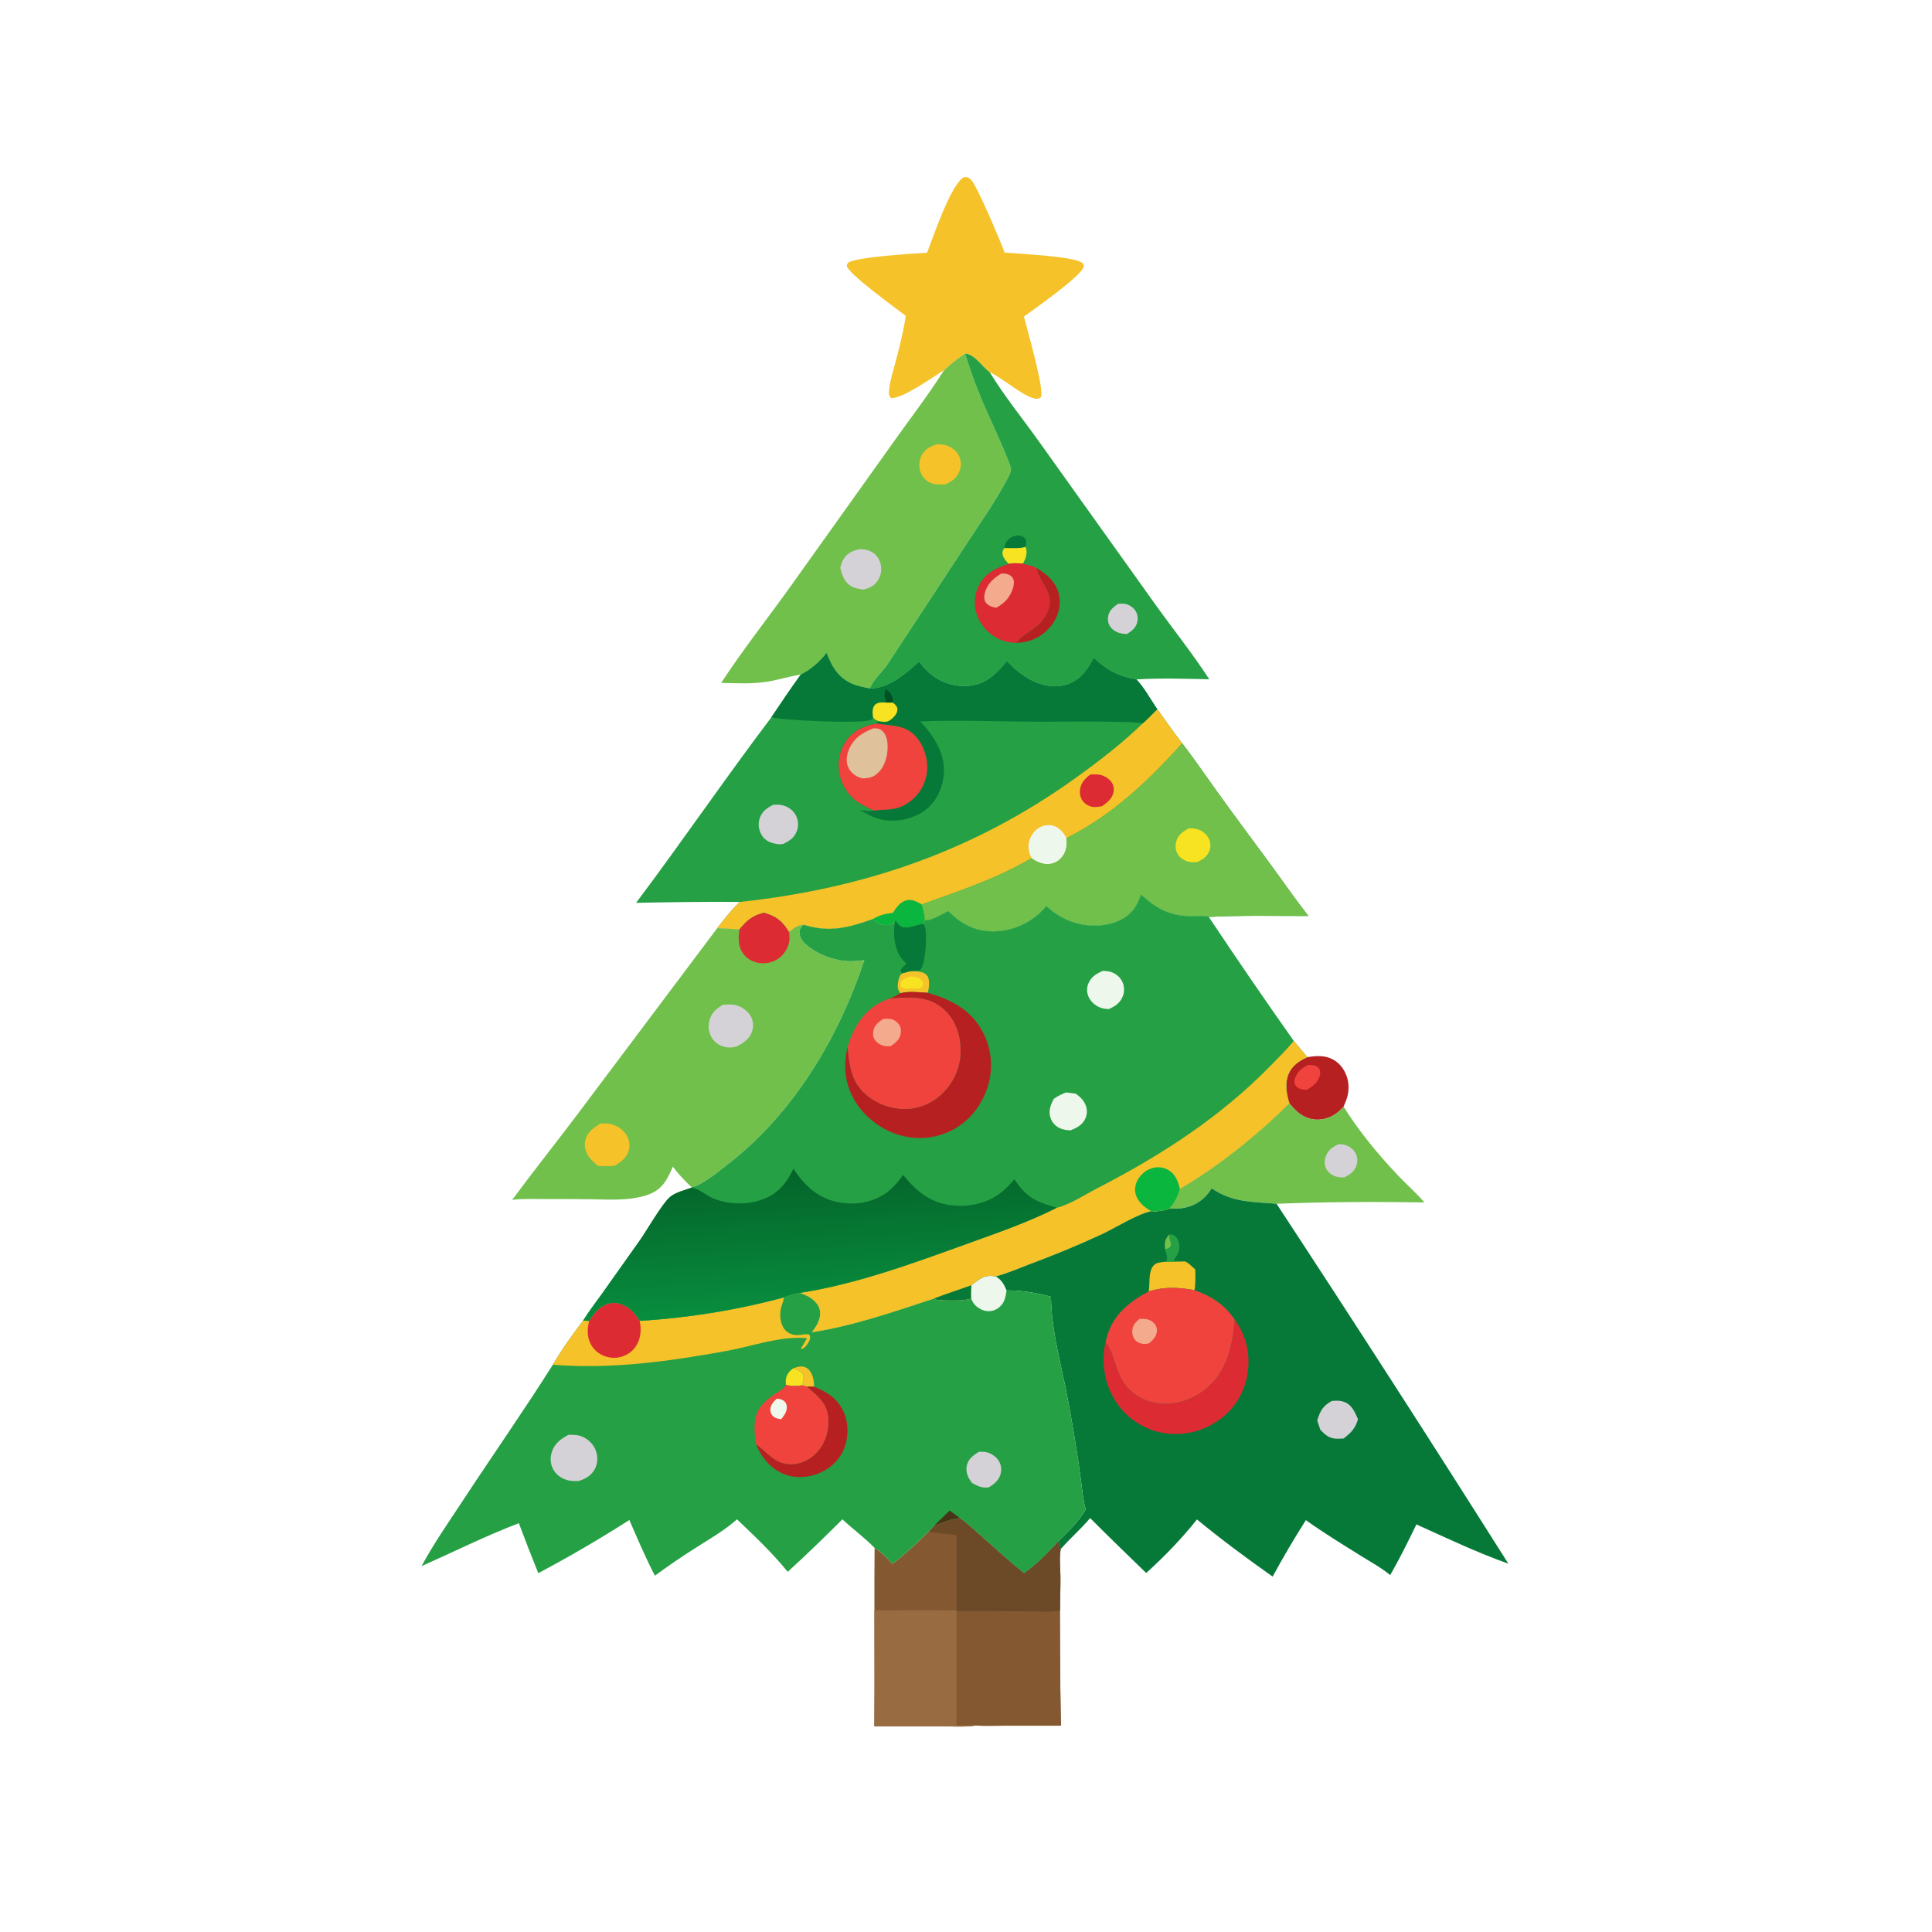 <?xml version="1.0" encoding="UTF-8"?> <svg xmlns="http://www.w3.org/2000/svg" width="1024" height="1024" viewBox="0 0 1024 1024" fill="none"><path d="M692.938 560.31C698.354 559.405 703.58 559.207 708.244 562.658C711.932 565.386 714.185 569.863 714.662 574.381C715.145 578.95 713.952 582.448 712.128 586.546C711.176 587.582 710.215 588.639 709.121 589.528C705.52 592.456 700.735 593.972 696.117 593.303C690.564 592.498 686.722 589.048 683.411 584.787C681.834 579.976 680.927 574.319 682.844 569.49C684.739 564.716 688.491 562.349 692.938 560.31Z" fill="#B72021"></path><path d="M693.3 564.487C694.436 564.472 695.608 564.492 696.724 564.741C697.74 564.968 698.75 565.646 699.235 566.571C699.928 567.892 699.878 569.169 699.389 570.535C698.125 574.065 695.659 576.013 692.416 577.618C691.361 577.544 690.278 577.463 689.268 577.121C688.05 576.708 686.834 575.918 686.333 574.687C685.889 573.595 686.037 572.456 686.421 571.381C687.698 567.813 690.072 566.137 693.3 564.487Z" fill="#F1433E"></path><path d="M683.411 584.787C686.722 589.048 690.564 592.498 696.117 593.303C700.735 593.972 705.52 592.456 709.121 589.528C710.215 588.639 711.176 587.582 712.128 586.546C720.122 599.43 730.545 612.024 740.984 623.016C745.565 627.841 750.643 632.261 754.98 637.306C728.959 636.864 702.609 637.029 676.603 638.018C663.801 636.906 653.322 637.442 642.234 629.84C638.911 635.137 634.398 638.664 628.224 640.058C625.433 640.688 622.582 640.606 619.738 640.588C622.779 637.521 624.073 634.164 625.407 630.152C646.197 617.869 666.287 601.761 683.411 584.787Z" fill="#71C04B"></path><path d="M709.39 606.451C710.412 606.464 711.483 606.475 712.481 606.718C714.933 607.315 717.397 609.05 718.542 611.326C719.569 613.367 719.656 615.686 718.916 617.836C717.821 621.015 715.403 622.615 712.518 624.031C711.186 624.026 709.827 624.08 708.532 623.712C706.308 623.079 704.126 621.711 703.012 619.631C701.947 617.643 701.896 615.267 702.607 613.154C703.823 609.538 706.157 608.092 709.39 606.451Z" fill="#D4D2D7"></path><path d="M491.397 133.936C494.484 125.852 504.15 97.155 511.061 93.829C512.603 93.825 513.465 94.016 514.579 95.149C517.958 98.584 530.154 127.653 532.488 133.897C539.306 134.491 570.274 135.806 573.867 139.548C574.471 140.178 574.331 140.695 574.407 141.512C572.154 147.107 548.624 163.461 542.709 167.79C544.468 174.876 553.702 206.639 551.681 210.46C551.389 211.013 550.526 211.278 549.955 211.345C544.441 211.989 530.664 199.736 524.568 197.281C520.695 194.492 516.633 187.687 511.493 187.395C507.473 190.107 503.89 192.819 500.391 196.183C494.4 199.844 478.889 211.116 472.334 211.001C471.498 210.112 471.109 209.468 471.149 208.189C471.316 202.837 473.403 196.682 474.754 191.479C476.834 183.474 478.9 175.615 480.078 167.415C475.307 163.699 449.498 145.096 448.851 141.014C448.72 140.186 449.184 139.825 449.601 139.157C454.532 136.154 483.644 134.432 491.397 133.936Z" fill="#F5C22A"></path><path d="M508.728 804.569C513.048 807.516 516.916 811.286 520.826 814.749C528.079 821.173 535.198 827.698 542.765 833.761C549.456 828.983 555.434 823.085 560.85 816.905L562.176 821.089C561.367 825.982 562.053 831.305 562.067 836.26C562.084 842.044 561.831 847.825 561.868 853.609L562.009 894.322C562.2 901.097 562.331 907.873 562.404 914.65L532.505 914.674C527.487 914.675 522.203 914.986 517.214 914.579C511.156 915.471 504.486 914.981 498.347 914.98L463.414 914.948L463.516 893.755L463.464 853.508C463.41 842.484 463.439 831.46 463.552 820.437C467.087 822.383 470.15 825.966 472.983 828.793C479.944 823.749 486.021 817.728 492.187 811.769L495.053 808.725C499.599 806.82 503.796 805.129 508.728 804.569Z" fill="#845932"></path><path d="M508.728 804.569C513.048 807.516 516.916 811.286 520.826 814.749C528.079 821.173 535.199 827.698 542.766 833.761C549.457 828.983 555.434 823.085 560.85 816.905L562.177 821.089C561.368 825.982 562.054 831.305 562.068 836.26C562.085 842.044 561.831 847.825 561.868 853.609C556.494 854.756 549.616 854.036 544.104 854.035L507.02 853.931L506.96 813.64C501.987 812.903 497.147 812.879 492.188 811.769L495.053 808.725C499.599 806.82 503.796 805.129 508.728 804.569Z" fill="#6C4A28"></path><path d="M463.464 853.508C477.953 853.509 492.505 853.219 506.986 853.586L506.982 914.497C510.353 914.445 513.866 914.203 517.214 914.579C511.156 915.471 504.486 914.981 498.347 914.98L463.414 914.948L463.516 893.755L463.464 853.508Z" fill="#986B40"></path><path d="M500.392 196.183C503.891 192.819 507.474 190.107 511.494 187.395C513.995 195.537 516.876 203.542 520.138 211.411C522.246 216.643 535.834 245.666 535.841 248.66C535.846 250.563 534.075 253.495 533.162 255.198C527.147 266.422 519.655 276.929 512.738 287.606L470.442 352.007C468.003 355.729 462.235 361.018 461.03 364.907C457.645 364.301 454.079 363.588 450.951 362.122C444.03 358.878 440.651 352.88 438.106 346.06C434.652 350.607 429.615 355.058 424.445 357.534C418.419 358.464 412.569 360.371 406.546 361.334C398.572 362.61 390.254 362.094 382.211 361.972C393.206 345.164 405.566 329.418 417.322 313.154L473.708 234.105C482.636 221.549 492.158 209.2 500.392 196.183Z" fill="#71C04B"></path><path d="M455.472 291.08C457.829 290.989 460.412 291.509 462.422 292.773C464.719 294.218 466.223 296.522 466.794 299.163C466.874 299.526 466.936 299.893 466.98 300.263C467.024 300.632 467.049 301.003 467.056 301.375C467.062 301.748 467.05 302.119 467.02 302.49C466.989 302.861 466.94 303.23 466.873 303.596C466.805 303.962 466.719 304.324 466.616 304.681C466.512 305.038 466.39 305.39 466.252 305.735C466.112 306.08 465.956 306.418 465.784 306.748C465.611 307.078 465.422 307.398 465.218 307.709C463.366 310.545 460.83 311.71 457.64 312.478C455.386 312.149 453.101 311.859 451.105 310.681C447.408 308.499 446.323 304.818 445.35 300.92C445.804 299.343 446.248 297.766 447.098 296.348C449.084 293.033 451.859 291.943 455.472 291.08Z" fill="#D4D2D7"></path><path d="M496.417 235.504C498.089 235.434 499.884 235.514 501.487 236.03C504.359 236.955 506.948 238.852 508.284 241.606C508.427 241.903 508.554 242.207 508.667 242.517C508.78 242.827 508.877 243.142 508.958 243.461C509.04 243.78 509.106 244.103 509.156 244.428C509.207 244.754 509.241 245.082 509.259 245.411C509.277 245.74 509.279 246.07 509.265 246.399C509.25 246.728 509.22 247.056 509.174 247.383C509.127 247.709 509.065 248.032 508.987 248.353C508.909 248.673 508.816 248.989 508.707 249.3C507.302 253.354 504.737 254.977 501.094 256.715C498.499 256.855 495.659 257.04 493.229 255.95C492.928 255.816 492.634 255.668 492.348 255.505C492.061 255.342 491.784 255.165 491.515 254.975C491.246 254.785 490.986 254.582 490.737 254.366C490.488 254.15 490.251 253.923 490.024 253.684C489.797 253.445 489.583 253.195 489.381 252.935C489.179 252.674 488.99 252.405 488.814 252.126C488.639 251.847 488.477 251.561 488.33 251.266C488.183 250.971 488.05 250.67 487.932 250.362C487.801 250.015 487.688 249.662 487.593 249.303C487.498 248.944 487.422 248.582 487.363 248.215C487.304 247.849 487.264 247.481 487.243 247.11C487.222 246.739 487.219 246.369 487.235 245.998C487.252 245.627 487.287 245.258 487.34 244.891C487.393 244.524 487.465 244.16 487.555 243.8C487.645 243.44 487.753 243.086 487.879 242.737C488.005 242.388 488.148 242.046 488.309 241.711C490.081 238.078 492.774 236.751 496.417 235.504Z" fill="#F5C22A"></path><path d="M511.493 187.395C516.633 187.687 520.695 194.492 524.568 197.281C532.511 210.214 542.157 222.042 550.954 234.402L612.133 320.061C621.629 333.32 632.082 346.384 640.945 360.037C628.067 359.714 615.169 359.361 602.299 360.084C592.691 358.457 586.786 355.238 579.679 348.591C576.43 354.967 572.787 360.31 565.65 362.75C559.211 364.952 552.403 363.525 546.515 360.479C541.672 357.972 537.421 354.373 533.681 350.435C528.049 357.184 522.85 362.67 513.526 363.568C513.056 363.61 512.584 363.64 512.111 363.658C511.639 363.676 511.167 363.682 510.694 363.676C510.222 363.67 509.749 363.652 509.277 363.622C508.806 363.592 508.335 363.55 507.865 363.497C507.396 363.443 506.928 363.377 506.462 363.3C505.996 363.223 505.532 363.134 505.07 363.033C504.608 362.932 504.149 362.82 503.693 362.695C503.237 362.571 502.785 362.436 502.335 362.289C501.886 362.142 501.441 361.983 500.999 361.814C500.559 361.644 500.122 361.463 499.69 361.272C499.258 361.08 498.831 360.877 498.409 360.664C497.987 360.451 497.571 360.227 497.161 359.992C496.751 359.758 496.346 359.513 495.948 359.258C495.55 359.003 495.159 358.739 494.774 358.464C494.39 358.189 494.012 357.905 493.642 357.611C493.272 357.317 492.909 357.014 492.554 356.702C490.458 354.894 488.787 352.895 487.163 350.663C480.365 356.88 471.232 364.812 461.44 364.974C461.302 364.977 461.166 364.93 461.029 364.907C462.234 361.018 468.002 355.729 470.441 352.007L512.737 287.606C519.654 276.929 527.146 266.422 533.161 255.198C534.074 253.495 535.845 250.563 535.84 248.66C535.833 245.666 522.245 216.643 520.137 211.411C516.875 203.542 513.994 195.537 511.493 187.395Z" fill="#25A044"></path><path d="M532.387 290.46C532.556 288.995 532.86 287.815 533.793 286.629C535.096 284.974 537.469 283.895 539.557 283.84C541.266 283.795 542.342 284.445 543.552 285.564C544.17 287.268 543.855 288.117 543.572 289.883C540.045 290.875 536.038 290.5 532.387 290.46Z" fill="#067939"></path><path d="M543.572 289.883C544.527 292.037 544.081 294.551 543.205 296.66C542.908 297.376 542.547 298.051 542.186 298.736C539.814 298.607 536.948 298.255 534.644 298.871C533.264 297.465 531.566 295.563 531.346 293.519C531.205 292.209 531.621 291.454 532.387 290.46C536.038 290.5 540.045 290.875 543.572 289.883Z" fill="#F7E321"></path><path d="M592.51 320.042C593.527 319.978 594.565 319.907 595.583 319.981C597.799 320.143 600.034 321.43 601.411 323.161C602.848 324.968 603.269 327.147 602.837 329.39C602.2 332.692 600.01 334.353 597.313 336.051C597.063 336.041 596.812 336.037 596.562 336.022C593.631 335.839 590.817 334.999 588.861 332.678C587.534 331.105 587.015 329.142 587.27 327.111C587.694 323.717 589.897 321.934 592.51 320.042Z" fill="#D4D2D7"></path><path d="M549.268 301.023C554.691 304.117 559.399 308.164 561.094 314.433C562.482 319.566 561.412 324.923 558.676 329.422C558.47 329.759 558.256 330.09 558.034 330.416C557.812 330.742 557.582 331.062 557.344 331.376C557.105 331.691 556.859 331.999 556.606 332.301C556.352 332.603 556.091 332.899 555.823 333.188C555.555 333.477 555.279 333.76 554.997 334.035C554.715 334.31 554.426 334.578 554.13 334.839C553.834 335.1 553.532 335.354 553.224 335.6C552.915 335.846 552.6 336.084 552.28 336.314C551.96 336.544 551.634 336.766 551.303 336.98C550.971 337.194 550.635 337.4 550.293 337.597C549.951 337.794 549.605 337.982 549.254 338.162C548.903 338.342 548.548 338.513 548.188 338.675C547.828 338.837 547.465 338.99 547.098 339.134C546.73 339.278 546.36 339.413 545.986 339.538C545.612 339.664 545.235 339.78 544.855 339.887C544.475 339.994 544.093 340.091 543.709 340.178C541.968 340.58 540.211 340.667 538.432 340.734C543.227 334.798 549.882 333.933 554.274 326.113C560.301 315.381 551.91 310.722 549.387 301.506C549.343 301.346 549.307 301.184 549.268 301.023Z" fill="#B72021"></path><path d="M542.184 298.736C544.506 299.497 547.186 299.757 549.267 301.023C549.306 301.184 549.342 301.346 549.386 301.506C551.909 310.722 560.3 315.381 554.273 326.113C549.881 333.933 543.226 334.798 538.431 340.734C535.511 340.608 532.894 340.204 530.194 339.025C524.48 336.529 519.952 331.926 517.856 326.019C516.044 320.917 516.249 315.323 518.732 310.479C522.203 303.707 527.775 301.032 534.642 298.871C536.946 298.255 539.812 298.607 542.184 298.736Z" fill="#DC2B33"></path><path d="M530.707 303.985C531.41 303.957 532.091 303.955 532.789 304.063C534.368 304.308 535.915 304.905 536.775 306.361C537.637 307.819 537.482 309.625 537.053 311.189C535.665 316.254 532.609 319.639 528.124 322.089C526.168 321.916 523.683 321.054 522.488 319.369C521.539 318.031 521.534 316.33 521.872 314.796C523.01 309.618 526.43 306.594 530.707 303.985Z" fill="#F3AA8D"></path><path d="M391.902 492.479C396.054 487.586 398.634 485.242 404.91 483.678C411.57 485.633 414.555 487.925 418.264 493.925C420.753 491.966 422.608 490.356 425.856 490.127C424.771 491.312 423.709 492.242 423.699 493.956C423.686 496.442 424.952 498.559 426.739 500.195C433.479 506.365 443.958 510.011 453.071 509.411C454.753 509.3 456.437 509.094 458.108 508.876C444.57 549.799 420.716 589.829 386.401 616.581C381.2 620.636 375.923 625.105 370.001 628.061C368.84 628.641 367.794 629.038 366.501 629.206C362.937 625.843 359.578 622.285 356.626 618.367C355.259 621.538 353.807 624.777 351.655 627.506C349.084 630.765 345.772 632.611 341.825 633.762C332.69 636.427 322.977 635.822 313.589 635.631C305.137 635.529 296.685 635.497 288.233 635.535C282.891 635.539 277.376 635.26 272.065 635.883C271.866 635.906 271.668 635.934 271.469 635.96C282.598 620.891 294.319 606.198 305.593 591.227L380.162 491.92C384.07 492.14 387.988 492.427 391.902 492.479Z" fill="#71C04B"></path><path d="M318.117 595.522C319.799 595.456 321.531 595.34 323.194 595.655C326.71 596.323 330.114 598.486 332 601.553C333.475 603.952 334.01 606.827 333.325 609.575C332.291 613.722 329.073 615.903 325.627 617.944C322.682 618.146 319.862 618.117 316.916 617.938C315.257 616.551 313.59 615.097 312.289 613.356C310.504 610.966 309.545 607.795 310.124 604.833C311.025 600.219 314.453 597.884 318.117 595.522Z" fill="#F5C22A"></path><path d="M383.114 532.548C385.418 532.442 387.883 532.132 390.13 532.785C393.395 533.732 396.429 535.803 398.01 538.873C398.162 539.165 398.299 539.464 398.421 539.77C398.544 540.076 398.651 540.387 398.742 540.704C398.834 541.02 398.909 541.34 398.969 541.664C399.029 541.988 399.073 542.314 399.101 542.642C399.129 542.971 399.14 543.3 399.135 543.629C399.13 543.959 399.109 544.287 399.071 544.614C399.034 544.941 398.981 545.266 398.911 545.588C398.842 545.91 398.757 546.228 398.656 546.541C397.311 550.675 394.159 552.743 390.512 554.634C388.671 555.133 386.936 555.384 385.04 555.058C381.909 554.521 379.27 553.076 377.506 550.38C377.29 550.048 377.092 549.706 376.911 549.355C376.73 549.003 376.567 548.643 376.421 548.274C376.277 547.906 376.151 547.531 376.044 547.15C375.937 546.769 375.849 546.384 375.781 545.994C375.713 545.604 375.665 545.212 375.636 544.817C375.608 544.422 375.599 544.027 375.61 543.632C375.622 543.236 375.653 542.842 375.704 542.45C375.755 542.057 375.826 541.668 375.916 541.283C376.962 536.844 379.466 534.824 383.114 532.548Z" fill="#D4D2D7"></path><path d="M391.901 492.479C396.053 487.586 398.633 485.242 404.909 483.678C411.569 485.633 414.554 487.925 418.263 493.925C418.357 495.257 418.507 496.668 418.42 498.001C418.199 501.433 416.289 504.944 413.707 507.18C413.341 507.492 412.96 507.785 412.563 508.057C412.167 508.331 411.759 508.583 411.337 508.814C410.915 509.046 410.483 509.256 410.039 509.443C409.597 509.631 409.145 509.795 408.685 509.936C408.225 510.078 407.759 510.196 407.287 510.29C406.816 510.384 406.341 510.454 405.861 510.499C405.383 510.545 404.903 510.567 404.421 510.563C403.94 510.56 403.46 510.532 402.982 510.48C399.517 510.116 396.293 508.534 394.136 505.758C391.048 501.785 391.288 497.173 391.901 492.479Z" fill="#DC2B33"></path><path d="M642.234 629.84C653.322 637.442 663.801 636.906 676.603 638.018C718.103 701.248 759.052 764.833 799.449 828.773C782.987 822.953 766.667 815.171 750.73 807.97C746.316 817.025 741.853 826.096 736.843 834.838C732.208 830.979 726.627 827.96 721.511 824.76C711.624 818.575 701.616 812.509 692.14 805.702C685.929 815.477 680.055 825.452 674.52 835.626C660.951 826.045 647.225 815.909 634.413 805.339C626.427 815.454 617.062 825.065 607.51 833.718C597.601 824.064 587.523 814.441 577.806 804.608C572.904 810.451 567.139 815.376 562.176 821.089L560.85 816.905C566.021 811.906 571.811 806.297 575.45 800.058C573.999 795.079 573.617 789.569 572.912 784.427C571.852 776.337 570.636 768.271 569.264 760.229C567.871 751.718 566.325 743.235 564.625 734.781C561.364 719.308 557.169 703.186 557.037 687.309C550.183 685.422 540.563 683.718 533.489 683.999C531.983 680.532 530.974 678.646 527.703 676.499C533.943 674.851 540.05 672.172 546.079 669.876C558.978 665.096 571.67 659.819 584.156 654.047C591.544 650.548 602.616 643.503 610.115 641.904C613.662 642.175 616.368 641.73 619.738 640.588C622.582 640.606 625.433 640.688 628.224 640.058C634.398 638.664 638.911 635.137 642.234 629.84Z" fill="#067939"></path><path d="M619.711 654.334C620.819 654.188 621.525 654.256 622.488 654.908C624.04 655.96 624.899 658.147 625.071 659.942C625.37 663.057 624.038 665.388 622.209 667.762L622.255 668.256C624.179 668.395 626.105 668.502 628.033 668.576C624.35 668.79 620.685 668.826 616.996 668.832L618.458 668.229C618.896 666.342 617.962 663.93 617.508 662.053C617.335 658.482 617.263 657.048 619.711 654.334Z" fill="#25A044"></path><path d="M619.711 654.334C619.708 654.643 619.701 654.952 619.703 655.262C619.718 657.328 621.792 659.753 619.612 661.351C619.033 661.776 618.211 661.997 617.508 662.053C617.335 658.482 617.263 657.048 619.711 654.334Z" fill="#71C04B"></path><path d="M628.033 668.576C629.983 669.203 631.9 671.545 633.529 672.838C633.532 676.437 633.782 680.266 633.1 683.801C624.364 682.272 617.381 681.896 608.818 684.46C609.575 680.419 608.564 674.122 611.279 670.902C612.788 669.111 614.824 669.09 616.996 668.832C620.685 668.826 624.35 668.79 628.033 668.576Z" fill="#F5C22A"></path><path d="M705.828 742.561C708.136 742.312 710.358 742.247 712.564 743.095C716.619 744.654 718.097 748.507 719.779 752.164C718.348 757.134 716.098 759.397 712.116 762.452C710.896 762.513 709.663 762.577 708.44 762.543C704.495 762.433 702.417 760.511 699.799 757.817L698.145 752.86C699.794 747.767 701.008 745.309 705.828 742.561Z" fill="#D4D2D7"></path><path d="M654.451 699.424C660.554 707.904 662.847 717.72 661.211 728.07C661.12 728.672 661.015 729.272 660.895 729.869C660.774 730.466 660.639 731.059 660.489 731.65C660.34 732.24 660.175 732.826 659.996 733.409C659.817 733.991 659.624 734.568 659.416 735.141C659.209 735.713 658.987 736.28 658.751 736.842C658.516 737.403 658.266 737.958 658.003 738.508C657.74 739.057 657.463 739.599 657.172 740.135C656.882 740.67 656.579 741.198 656.262 741.718C655.945 742.239 655.616 742.751 655.274 743.255C654.932 743.759 654.578 744.254 654.212 744.74C653.845 745.226 653.467 745.704 653.076 746.171C652.686 746.639 652.285 747.096 651.872 747.544C651.459 747.992 651.035 748.429 650.6 748.855C650.165 749.281 649.72 749.697 649.265 750.102C648.81 750.506 648.345 750.899 647.87 751.281C647.395 751.662 646.911 752.031 646.418 752.389C645.894 752.774 645.361 753.146 644.819 753.506C644.277 753.865 643.726 754.211 643.167 754.543C642.607 754.875 642.04 755.193 641.465 755.497C640.89 755.8 640.307 756.089 639.718 756.364C639.128 756.639 638.532 756.9 637.93 757.145C637.327 757.39 636.719 757.62 636.105 757.835C635.492 758.05 634.873 758.25 634.249 758.435C633.625 758.619 632.997 758.787 632.365 758.941C631.733 759.094 631.098 759.232 630.459 759.354C629.82 759.476 629.178 759.582 628.534 759.672C627.89 759.761 627.244 759.835 626.596 759.893C625.948 759.951 625.299 759.993 624.649 760.019C623.999 760.044 623.349 760.053 622.699 760.047C622.048 760.041 621.398 760.018 620.749 759.979C620.1 759.94 619.452 759.885 618.805 759.815C618.158 759.743 617.514 759.656 616.872 759.554C616.262 759.452 615.655 759.336 615.051 759.205C614.447 759.074 613.847 758.928 613.25 758.767C612.653 758.606 612.061 758.431 611.472 758.241C610.884 758.051 610.301 757.846 609.723 757.628C609.144 757.409 608.572 757.176 608.005 756.93C607.438 756.683 606.878 756.422 606.325 756.148C605.771 755.873 605.224 755.585 604.684 755.284C604.145 754.982 603.613 754.668 603.088 754.341C602.564 754.013 602.048 753.672 601.541 753.32C601.034 752.967 600.535 752.602 600.045 752.224C599.556 751.846 599.076 751.457 598.606 751.057C598.135 750.655 597.675 750.243 597.225 749.819C596.775 749.395 596.336 748.961 595.907 748.516C595.478 748.07 595.061 747.614 594.655 747.148C594.249 746.682 593.855 746.207 593.472 745.721C593.089 745.235 592.719 744.741 592.36 744.238C585.658 734.785 583.671 723.668 585.717 712.361C585.781 712.009 585.862 711.66 585.939 711.311C590.757 716.964 591.143 727.191 596.373 733.926C600.936 739.802 607.591 743.158 614.923 743.896C623.571 744.767 632.598 741.491 639.255 736.033C650.429 726.871 653.191 713.081 654.451 699.424Z" fill="#DC2B33"></path><path d="M608.818 684.46C617.381 681.896 624.363 682.272 633.099 683.801C641.953 686.947 649.131 691.546 654.45 699.424C653.19 713.081 650.428 726.871 639.254 736.033C632.597 741.491 623.57 744.767 614.922 743.896C607.59 743.158 600.935 739.802 596.372 733.926C591.142 727.191 590.755 716.964 585.938 711.311C586.047 710.93 586.164 710.55 586.271 710.167C586.484 709.401 586.678 708.63 586.905 707.867C590.298 696.465 598.777 689.926 608.818 684.46Z" fill="#F1433E"></path><path d="M603.922 699.002C607.006 698.963 609.46 698.988 611.721 701.377C612.836 702.554 613.324 704.126 613.158 705.725C612.869 708.507 611.05 710.209 609.066 711.967C608.388 712.117 607.695 712.292 606.997 712.329C605.316 712.418 603.159 711.79 601.962 710.558C600.556 709.111 600.067 707.504 600.117 705.52C600.191 702.567 601.835 700.869 603.922 699.002Z" fill="#F3AA8D"></path><path d="M438.105 346.06C440.65 352.88 444.029 358.878 450.95 362.122C454.078 363.588 457.644 364.301 461.029 364.907C461.166 364.93 461.302 364.977 461.44 364.974C471.232 364.812 480.365 356.88 487.163 350.663C488.787 352.895 490.458 354.894 492.554 356.702C492.908 357.014 493.271 357.317 493.642 357.611C494.012 357.905 494.389 358.189 494.774 358.464C495.158 358.739 495.55 359.003 495.948 359.258C496.346 359.513 496.75 359.758 497.161 359.992C497.571 360.227 497.987 360.451 498.409 360.664C498.831 360.877 499.258 361.08 499.69 361.272C500.122 361.463 500.558 361.644 500.999 361.814C501.44 361.983 501.885 362.142 502.335 362.289C502.784 362.436 503.237 362.571 503.693 362.695C504.149 362.82 504.608 362.932 505.07 363.033C505.531 363.134 505.995 363.223 506.462 363.3C506.928 363.377 507.395 363.443 507.865 363.497C508.335 363.55 508.805 363.592 509.277 363.622C509.749 363.652 510.221 363.67 510.694 363.676C511.166 363.682 511.639 363.676 512.111 363.658C512.583 363.64 513.055 363.61 513.526 363.568C522.85 362.67 528.049 357.184 533.681 350.435C537.421 354.373 541.672 357.972 546.515 360.479C552.403 363.525 559.211 364.952 565.65 362.75C572.787 360.31 576.43 354.967 579.679 348.591C586.786 355.238 592.691 358.457 602.299 360.084C606.552 364.527 609.841 370.801 613.397 375.866C617.759 381.922 622.029 388.085 626.61 393.977C633.06 402.32 638.994 411.078 645.149 419.642C654.466 432.607 664.057 445.375 673.493 458.254C680.147 467.334 686.555 476.631 693.496 485.495C675.959 485.505 658.191 485.079 640.69 485.997C638.426 485.138 635.25 485.56 632.815 485.593C620.803 485.753 613.399 482.162 604.729 474.044C603.525 477.489 602.357 480.447 599.816 483.181C595.219 488.128 588.37 490.298 581.763 490.551C571.214 490.955 562.3 487.316 554.6 480.235C553.625 481.328 552.614 482.387 551.568 483.412C544.797 490.082 535.211 493.762 525.74 493.636C516.32 493.511 509.049 489.395 502.605 482.841C499.17 484.607 494.645 487.42 490.782 487.863L490.177 487.105L489.925 489.006C488.944 489.656 489.412 489.559 488.615 489.588C485.974 490.287 481.466 492.086 478.776 491.453C477.367 491.122 475.996 489.876 475.282 488.663C475.119 488.386 474.968 488.101 474.812 487.82L474.46 488.175L473.461 489.528C472.203 490.166 470.636 490.357 469.233 490.327C466.455 490.269 464.371 489.11 462.482 487.178C449.506 491.793 439.411 494.403 425.855 490.127C422.607 490.356 420.752 491.966 418.263 493.925C414.554 487.925 411.569 485.633 404.909 483.678C398.633 485.242 396.053 487.586 391.901 492.479C387.987 492.427 384.069 492.14 380.161 491.92C383.892 487.153 387.682 482.16 392.145 478.054C373.845 477.867 355.443 478.173 337.141 478.522C361.5 446.067 384.372 412.523 408.844 380.17C413.916 372.561 419.081 364.94 424.444 357.534C429.614 355.058 434.651 350.607 438.105 346.06Z" fill="#25A044"></path><path d="M409.843 426.534C411.585 426.419 413.507 426.449 415.198 426.932C418.057 427.749 420.571 429.658 421.92 432.335C422.073 432.642 422.211 432.955 422.333 433.276C422.455 433.597 422.56 433.923 422.649 434.254C422.738 434.585 422.809 434.92 422.864 435.258C422.919 435.597 422.956 435.937 422.976 436.28C422.996 436.622 422.999 436.964 422.985 437.307C422.97 437.65 422.938 437.991 422.889 438.33C422.84 438.669 422.773 439.005 422.69 439.338C422.607 439.671 422.507 439.998 422.39 440.321C421.077 444.009 418.529 445.654 415.155 447.284C413.334 447.7 411.613 447.39 409.829 446.925C406.983 446.183 404.929 444.828 403.486 442.213C402.039 439.59 401.714 436.584 402.648 433.732C403.873 429.994 406.503 428.28 409.843 426.534Z" fill="#D4D2D7"></path><path d="M605.745 383.338C608.397 380.996 610.869 378.348 613.396 375.866C617.758 381.922 622.028 388.085 626.609 393.977C608.388 414.084 589.836 431.84 565.303 444.193C565.518 448.419 565.346 451.693 562.248 454.979C560.35 456.992 557.768 458.043 555.011 458.005C552.143 457.965 548.915 456.606 546.701 454.82C528.612 465.648 508.278 472.243 488.546 479.387C489.409 482.032 489.998 484.305 490.176 487.105L489.924 489.006C488.943 489.656 489.411 489.559 488.614 489.588C485.973 490.287 481.465 492.086 478.775 491.453C477.366 491.122 475.995 489.876 475.281 488.663C475.118 488.386 474.967 488.101 474.811 487.82L474.459 488.175L473.46 489.528C472.202 490.166 470.635 490.357 469.232 490.327C466.454 490.269 464.37 489.11 462.481 487.178C449.505 491.793 439.41 494.403 425.854 490.127C422.606 490.356 420.751 491.966 418.262 493.925C414.553 487.925 411.568 485.633 404.908 483.678C398.632 485.242 396.052 487.586 391.9 492.479C387.986 492.427 384.068 492.14 380.16 491.92C383.891 487.153 387.681 482.16 392.144 478.054C458.405 470.91 516.581 450.88 570.738 411.866C583.003 403.03 594.877 393.864 605.745 383.338Z" fill="#F5C22A"></path><path d="M473.268 483.839C474.925 481.196 477.008 478.14 480.174 477.245C483.359 476.344 485.866 477.87 488.547 479.387C489.41 482.032 489.999 484.305 490.177 487.105L489.925 489.006C488.944 489.656 489.412 489.559 488.615 489.588C485.974 490.287 481.466 492.086 478.776 491.453C477.367 491.122 475.996 489.876 475.282 488.663C475.119 488.386 474.968 488.101 474.812 487.82L474.46 488.175L473.461 489.528C472.203 490.166 470.636 490.357 469.233 490.327C466.455 490.269 464.371 489.11 462.482 487.178C466.142 485.061 469.078 484.247 473.268 483.839Z" fill="#0BB63E"></path><path d="M577.908 410.49C579.259 410.462 580.671 410.387 582.017 410.51C584.559 410.741 587.265 412.176 588.846 414.188C588.993 414.372 589.131 414.564 589.259 414.764C589.386 414.963 589.503 415.168 589.61 415.379C589.716 415.59 589.812 415.806 589.896 416.028C589.979 416.249 590.051 416.474 590.112 416.702C590.172 416.93 590.221 417.162 590.258 417.396C590.294 417.629 590.319 417.864 590.332 418.101C590.344 418.337 590.343 418.573 590.331 418.809C590.319 419.045 590.294 419.28 590.258 419.514C589.691 423.183 586.961 425.302 584.107 427.296C582.845 427.52 581.521 427.752 580.238 427.762C578.048 427.78 575.66 426.626 574.227 424.993C572.708 423.26 572.171 420.933 572.433 418.674C572.873 414.875 575.014 412.731 577.908 410.49Z" fill="#DC2B33"></path><path d="M546.701 454.82C545.609 452.323 544.813 449.992 545.229 447.226C545.73 443.904 547.545 440.814 550.377 438.961C552.627 437.489 555.364 436.918 557.986 437.586C561.6 438.505 563.495 441.142 565.303 444.193C565.518 448.419 565.346 451.693 562.248 454.979C560.35 456.992 557.768 458.043 555.011 458.005C552.143 457.965 548.915 456.606 546.701 454.82Z" fill="#EDF7EC"></path><path d="M438.105 346.06C440.65 352.88 444.029 358.878 450.95 362.122C454.078 363.588 457.644 364.301 461.029 364.907C461.166 364.93 461.302 364.977 461.44 364.974C471.232 364.812 480.365 356.88 487.163 350.663C488.787 352.895 490.458 354.894 492.554 356.702C492.908 357.014 493.271 357.317 493.642 357.611C494.012 357.905 494.389 358.189 494.774 358.464C495.158 358.739 495.55 359.003 495.948 359.258C496.346 359.513 496.75 359.758 497.161 359.992C497.571 360.227 497.987 360.451 498.409 360.664C498.831 360.877 499.258 361.08 499.69 361.272C500.122 361.463 500.558 361.644 500.999 361.814C501.44 361.983 501.885 362.142 502.335 362.289C502.784 362.436 503.237 362.571 503.693 362.695C504.149 362.82 504.608 362.932 505.07 363.033C505.531 363.134 505.995 363.223 506.462 363.3C506.928 363.377 507.395 363.443 507.865 363.497C508.335 363.55 508.805 363.592 509.277 363.622C509.749 363.652 510.221 363.67 510.694 363.676C511.166 363.682 511.639 363.676 512.111 363.658C512.583 363.64 513.055 363.61 513.526 363.568C522.85 362.67 528.049 357.184 533.681 350.435C537.421 354.373 541.672 357.972 546.515 360.479C552.403 363.525 559.211 364.952 565.65 362.75C572.787 360.31 576.43 354.967 579.679 348.591C586.786 355.238 592.691 358.457 602.299 360.084C606.552 364.527 609.841 370.801 613.397 375.866C610.87 378.348 608.398 380.996 605.746 383.338C600.685 382.605 595.383 382.698 590.267 382.576C577.654 382.276 564.999 382.517 552.38 382.516C530.902 382.515 509.174 381.53 487.742 382.348C494.717 389.879 500.88 398.916 500.276 409.688C499.889 416.594 496.964 423.715 491.711 428.306C486.08 433.227 478.083 435.439 470.669 434.87C464.914 434.429 460.507 432.056 455.642 429.23C458.192 429.62 460.59 430.123 463.159 429.635C460.628 428.392 458.021 427.162 455.6 425.715C450.259 422.521 446.388 416.77 445.038 410.733C443.699 404.745 444.828 398.001 448.307 392.908C452.224 387.173 457.959 384.72 464.543 383.496C464.784 382.657 465.135 382.707 465.866 382.293C464.296 381.652 463.727 381.579 462.714 380.174C462.334 380.986 462.437 381.278 461.551 381.61C455.886 383.728 415.421 381.83 408.844 380.17C413.916 372.561 419.081 364.94 424.444 357.534C429.614 355.058 434.651 350.607 438.105 346.06Z" fill="#067939"></path><path d="M470.126 372.427C468.665 370.458 468.764 368.578 469.003 366.194L469.623 365.421C471.49 366.24 472.417 368.044 473.097 369.931C473.411 370.804 473.468 371.556 473.075 372.401L470.126 372.427Z" fill="#005025"></path><path d="M462.714 380.174C462.627 379.48 462.537 378.791 462.51 378.092C462.442 376.366 462.616 374.46 464.074 373.293C465.693 371.997 468.205 372.322 470.127 372.427L473.076 372.401C474.342 373.079 474.812 373.867 475.545 375.039C475.802 376.592 475.456 377.807 474.514 379.063C473.529 380.377 471.57 382.235 469.898 382.496C468.627 382.694 467.141 382.431 465.866 382.293C464.296 381.652 463.727 381.579 462.714 380.174Z" fill="#F7E321"></path><path d="M464.542 383.496C473.286 384.914 480.869 383.905 486.74 392.006C490.596 397.328 492.336 404.567 491.028 411.035C490.949 411.421 490.86 411.805 490.76 412.186C490.662 412.567 490.553 412.946 490.434 413.322C490.316 413.697 490.188 414.07 490.05 414.439C489.913 414.808 489.766 415.174 489.609 415.536C489.453 415.897 489.288 416.255 489.113 416.608C488.939 416.961 488.755 417.31 488.562 417.654C488.37 417.997 488.169 418.336 487.959 418.67C487.749 419.003 487.531 419.331 487.304 419.653C487.078 419.976 486.843 420.292 486.6 420.602C486.357 420.913 486.106 421.217 485.848 421.514C485.59 421.811 485.324 422.102 485.05 422.386C484.777 422.669 484.497 422.946 484.209 423.216C483.921 423.485 483.627 423.747 483.326 424.001C483.025 424.256 482.718 424.502 482.404 424.741C482.091 424.98 481.772 425.21 481.446 425.432C481.121 425.654 480.79 425.868 480.453 426.073C474.34 429.863 469.639 428.753 463.158 429.635C460.627 428.392 458.02 427.162 455.599 425.715C450.258 422.521 446.387 416.77 445.037 410.733C443.698 404.745 444.827 398.001 448.306 392.908C452.223 387.173 457.958 384.72 464.542 383.496Z" fill="#F1433E"></path><path d="M463.042 386.007C464.856 386 466.175 386.123 467.595 387.36C469.631 389.134 470.313 392.077 470.426 394.663C470.654 399.9 469.367 405.584 465.583 409.403C462.948 412.062 460.552 412.522 456.925 412.553C456.401 412.376 455.876 412.203 455.361 412.004C452.743 410.994 450.447 408.889 449.407 406.247C448.239 403.279 448.827 399.888 450.055 397.038C452.64 391.043 457.238 388.229 463.042 386.007Z" fill="#DFC19B"></path><path d="M626.61 393.977C633.06 402.32 638.994 411.078 645.149 419.642C654.466 432.607 664.057 445.375 673.493 458.254C680.147 467.334 686.555 476.631 693.496 485.495C675.959 485.505 658.191 485.079 640.69 485.997C638.426 485.138 635.25 485.56 632.815 485.593C620.803 485.753 613.399 482.162 604.729 474.044C603.525 477.489 602.357 480.447 599.816 483.181C595.219 488.128 588.37 490.298 581.763 490.551C571.214 490.955 562.3 487.316 554.6 480.235C553.625 481.328 552.615 482.387 551.568 483.412C544.797 490.082 535.211 493.762 525.74 493.636C516.32 493.511 509.049 489.395 502.605 482.841C499.17 484.607 494.645 487.42 490.782 487.863L490.177 487.105C489.999 484.305 489.41 482.032 488.547 479.387C508.279 472.243 528.613 465.648 546.702 454.82C548.916 456.606 552.144 457.965 555.012 458.005C557.769 458.043 560.351 456.992 562.249 454.979C565.347 451.693 565.519 448.419 565.304 444.193C589.837 431.84 608.389 414.084 626.61 393.977Z" fill="#71C04B"></path><path d="M630.282 438.959C631.752 439.032 633.337 439.09 634.754 439.517C637.217 440.257 639.432 442.04 640.618 444.329C640.75 444.582 640.869 444.841 640.974 445.106C641.079 445.371 641.169 445.641 641.245 445.916C641.322 446.191 641.383 446.469 641.43 446.75C641.477 447.031 641.508 447.314 641.525 447.599C641.542 447.884 641.543 448.168 641.53 448.453C641.517 448.738 641.488 449.022 641.445 449.303C641.402 449.585 641.344 449.864 641.271 450.14C641.198 450.415 641.11 450.686 641.009 450.953C639.838 453.992 637.393 455.668 634.526 456.919C632.906 457.02 631.316 457.077 629.73 456.653C627.45 456.042 625.272 454.606 624.106 452.517C622.976 450.492 622.813 448.174 623.444 445.964C624.513 442.227 627.067 440.731 630.282 438.959Z" fill="#F7E321"></path><path d="M514.842 681.183C516.038 680.221 517.268 679.302 518.531 678.427C521.611 676.304 524.062 675.854 527.704 676.499C530.975 678.646 531.984 680.532 533.49 683.999C540.564 683.718 550.184 685.422 557.038 687.309C557.17 703.186 561.365 719.308 564.626 734.781C566.326 743.236 567.872 751.719 569.265 760.229C570.637 768.272 571.853 776.338 572.913 784.427C573.618 789.569 574 795.079 575.451 800.058C571.812 806.297 566.022 811.906 560.851 816.905C555.435 823.085 549.457 828.983 542.766 833.761C535.199 827.698 528.08 821.173 520.827 814.749C516.917 811.286 513.049 807.516 508.729 804.569C503.797 805.129 499.6 806.82 495.054 808.725L492.188 811.769C486.022 817.728 479.945 823.749 472.984 828.793C470.151 825.966 467.088 822.383 463.553 820.437C458.357 814.999 451.992 810.472 446.512 805.273C437.064 814.676 427.369 824.126 417.505 833.09C409.462 823.12 399.873 814.09 390.62 805.269C383.868 811.301 375.714 815.903 368.105 820.774C360.945 825.327 353.948 830.116 347.114 835.142C342.11 825.526 337.893 815.572 333.575 805.637C317.866 815.681 301.777 825.073 285.307 833.811C281.754 825.032 278.321 816.206 275.008 807.332C258.203 813.675 240.054 822.705 223.467 830.071C229.723 818.324 237.507 807.255 244.801 796.129C260.747 771.807 277.483 747.927 293.014 723.348C297.816 715.126 303.315 707.513 309.059 699.934L312.267 700.079C314.762 696.041 317.922 692.097 322.744 690.884C326.203 690.014 329.641 690.93 332.563 692.862C335.35 694.705 337.313 697.251 339.039 700.065C364.533 698.544 390.922 694.308 415.581 687.606C418.429 686.543 421.047 685.698 424.066 685.235L426.647 686.311C429.651 687.586 432.976 689.973 434.194 693.137C435.282 695.966 434.564 699.198 433.197 701.806C432.397 703.333 431.317 704.76 430.27 706.127C452.213 702.73 473.921 695.183 494.997 688.254C495.486 688.543 495.67 688.694 496.296 688.822C499.132 689.406 512.578 689.612 514.699 688.15C514.47 685.791 514.654 683.534 514.842 681.183Z" fill="#25A044"></path><path d="M495.053 808.725C497.785 805.992 500.58 803.317 503.343 800.615C505.15 801.916 506.945 803.234 508.728 804.569C503.796 805.129 499.599 806.82 495.053 808.725Z" fill="#473417"></path><path d="M420.369 725.299C422.675 724.449 424.652 723.678 427.039 724.778C428.899 725.636 429.952 727.358 430.604 729.232C431.264 731.128 431.415 732.973 431.499 734.963L427.533 734.912L425.185 734.234C425.188 734.187 425.184 734.139 425.195 734.094C425.606 732.297 426.208 730.485 425.6 728.662C424.989 726.829 422.006 725.968 420.369 725.299Z" fill="#F5C22A"></path><path d="M420.369 725.299C422.006 725.968 424.989 726.829 425.6 728.662C426.208 730.485 425.606 732.297 425.195 734.094C425.184 734.139 425.188 734.187 425.185 734.234C422.062 734.739 419.679 734.73 416.562 734.048C416.49 732.917 416.386 731.72 416.613 730.602C417.092 728.248 418.487 726.674 420.369 725.299Z" fill="#F7E321"></path><path d="M518.829 769.486C519.923 769.455 521.034 769.415 522.122 769.566C524.705 769.925 527.408 771.584 528.95 773.682C529.134 773.931 529.303 774.188 529.459 774.455C529.615 774.721 529.757 774.995 529.884 775.277C530.011 775.558 530.123 775.846 530.219 776.139C530.315 776.432 530.396 776.73 530.461 777.032C530.526 777.334 530.575 777.639 530.607 777.946C530.64 778.253 530.656 778.561 530.656 778.87C530.656 779.179 530.64 779.487 530.607 779.793C530.575 780.101 530.526 780.405 530.46 780.707C529.674 784.451 527.172 786.42 524.076 788.325C520.404 788.799 518.271 787.721 515.169 785.985C514.71 785.349 514.27 784.7 513.848 784.038C512.473 781.829 511.828 778.954 512.52 776.402C513.444 772.994 515.99 771.259 518.829 769.486Z" fill="#D4D2D7"></path><path d="M514.841 681.183C516.038 680.221 517.268 679.302 518.53 678.427C521.61 676.304 524.061 675.854 527.703 676.499C530.974 678.646 531.983 680.532 533.489 683.999C532.96 687.647 532.402 690.807 529.274 693.166C529.038 693.346 528.794 693.514 528.54 693.669C528.288 693.824 528.027 693.966 527.759 694.094C527.492 694.222 527.219 694.337 526.939 694.437C526.66 694.538 526.376 694.624 526.088 694.695C525.8 694.767 525.509 694.823 525.215 694.864C524.921 694.906 524.626 694.933 524.33 694.944C524.034 694.956 523.737 694.953 523.44 694.933C523.144 694.915 522.85 694.881 522.557 694.832C520.107 694.419 517.287 692.699 515.908 690.612C515.406 689.852 515.011 689.004 514.698 688.15C514.469 685.791 514.653 683.534 514.841 681.183Z" fill="#EDF7EC"></path><path d="M301.248 760.496C303.726 760.434 306.239 760.44 308.558 761.419C311.924 762.838 314.703 765.661 315.903 769.131C316.993 772.282 316.815 775.881 315.174 778.811C313.332 782.1 310.197 783.963 306.656 784.951C304.536 785.089 302.275 785.003 300.241 784.361C297.167 783.391 294.531 781.422 293.06 778.515C291.656 775.738 291.513 772.484 292.486 769.547C293.993 764.996 297.233 762.65 301.248 760.496Z" fill="#D4D2D7"></path><path d="M431.5 734.963C438.583 737.902 444.439 741.549 447.448 749.025C449.927 755.185 449.711 762.913 446.9 768.924C444.077 774.961 438.815 779.272 432.564 781.422C426.27 783.587 419.387 783.439 413.428 780.32C407.313 777.12 403.26 771.692 400.688 765.427C407.18 769.961 410.7 776.262 419.7 776.043C424.981 775.915 429.823 773.312 433.279 769.391C437.544 764.553 439.516 757.974 439 751.578C438.349 743.498 433.181 739.832 427.534 734.912L431.5 734.963Z" fill="#B72021"></path><path d="M416.563 734.048C419.68 734.73 422.063 734.739 425.186 734.234L427.534 734.912C433.181 739.832 438.349 743.498 439 751.578C439.516 757.974 437.544 764.553 433.279 769.391C429.823 773.312 424.981 775.915 419.7 776.043C410.7 776.262 407.18 769.961 400.688 765.427C400.522 764.478 400.386 763.525 400.28 762.568C399.004 750.552 400.898 745.523 410.935 738.72C412.603 737.59 414.902 736.4 416.089 734.761C416.256 734.53 416.405 734.286 416.563 734.048Z" fill="#F1433E"></path><path d="M411.712 741.349C412.781 741.371 414.208 741.617 415.122 742.232C416.259 742.997 416.792 743.898 416.986 745.241C417.368 747.893 415.599 750.324 414.031 752.238C412.619 751.956 410.967 751.733 409.861 750.733C408.874 749.841 408.304 748.654 408.297 747.317C408.284 744.7 409.898 742.991 411.712 741.349Z" fill="#EDF7EC"></path><path d="M415.581 687.606C415.533 687.863 415.489 688.12 415.438 688.377C415.233 689.414 414.871 690.358 414.522 691.353C413.204 695.109 413.079 699.466 414.908 703.102C415.978 705.231 417.797 706.666 420.076 707.327C423.605 708.35 426.746 706.543 428.997 707.421C429.487 708.579 429.543 709.184 429.071 710.391C428.459 711.955 426.905 714.225 425.305 714.898C425.177 714.952 425.037 714.973 424.903 715.01L424.492 714.597C424.598 714.449 424.708 714.304 424.811 714.153C425.883 712.584 426.793 710.875 427.745 709.23C413.472 708.013 399.007 713.51 385.043 716.035C354.275 721.599 324.383 725.792 293.014 723.348C297.816 715.126 303.315 707.513 309.059 699.934L312.267 700.079C314.762 696.041 317.922 692.097 322.744 690.884C326.203 690.014 329.641 690.93 332.563 692.862C335.35 694.705 337.313 697.251 339.039 700.065C364.533 698.544 390.922 694.308 415.581 687.606Z" fill="#F5C22A"></path><path d="M312.266 700.079C314.761 696.041 317.921 692.097 322.743 690.884C326.202 690.014 329.64 690.93 332.562 692.862C335.349 694.705 337.312 697.251 339.038 700.065C339.29 701.179 339.449 702.305 339.513 703.445C339.579 704.585 339.55 705.723 339.426 706.857C338.95 710.931 337.012 714.635 333.647 717.048C333.267 717.318 332.875 717.569 332.469 717.8C332.065 718.031 331.65 718.242 331.224 718.433C330.798 718.624 330.364 718.793 329.921 718.94C329.479 719.088 329.031 719.214 328.576 719.317C328.122 719.421 327.663 719.502 327.2 719.56C326.738 719.619 326.273 719.654 325.806 719.666C325.34 719.679 324.875 719.669 324.409 719.635C323.944 719.602 323.482 719.546 323.022 719.467C319.17 718.8 315.688 716.613 313.604 713.277C311.064 709.21 311.096 704.577 312.266 700.079Z" fill="#DC2B33"></path><path d="M604.73 474.044C613.4 482.162 620.804 485.753 632.816 485.593C635.251 485.56 638.427 485.138 640.691 485.997C655.397 508.109 670.412 530.009 685.738 551.697L692.939 560.31C688.492 562.349 684.74 564.716 682.845 569.49C680.928 574.319 681.835 579.976 683.412 584.787C666.288 601.761 646.198 617.869 625.408 630.152C624.074 634.164 622.78 637.521 619.739 640.588C616.369 641.73 613.663 642.175 610.116 641.904C602.617 643.503 591.545 650.548 584.157 654.047C571.671 659.82 558.978 665.096 546.08 669.876C540.051 672.172 533.944 674.851 527.704 676.499C524.062 675.854 521.611 676.304 518.531 678.427C517.268 679.302 516.038 680.22 514.842 681.183C514.654 683.534 514.47 685.791 514.699 688.15C512.578 689.612 499.132 689.406 496.296 688.822C495.67 688.694 495.486 688.543 494.997 688.254C473.921 695.183 452.213 702.73 430.27 706.127C431.317 704.76 432.397 703.333 433.197 701.806C434.564 699.198 435.282 695.966 434.194 693.137C432.976 689.973 429.651 687.586 426.647 686.311L424.066 685.235C421.047 685.698 418.429 686.543 415.581 687.606C390.922 694.308 364.533 698.544 339.039 700.065C337.313 697.251 335.35 694.705 332.563 692.862C329.641 690.93 326.203 690.014 322.744 690.884C317.922 692.097 314.762 696.041 312.267 700.079L309.059 699.934C312.054 695.078 315.671 690.486 318.983 685.828L339.021 657.575C342.944 651.975 350.871 638.132 355.06 634.473C357.907 631.986 363.011 630.813 366.569 629.477L366.501 629.206C367.794 629.038 368.84 628.641 370.001 628.061C375.923 625.105 381.2 620.636 386.401 616.581C420.716 589.829 444.57 549.799 458.108 508.876C456.437 509.094 454.753 509.3 453.071 509.411C443.958 510.011 433.479 506.365 426.739 500.195C424.952 498.559 423.686 496.442 423.699 493.956C423.709 492.242 424.771 491.312 425.856 490.127C439.412 494.403 449.507 491.793 462.483 487.178C464.372 489.11 466.456 490.269 469.234 490.327C470.637 490.357 472.204 490.166 473.462 489.528L474.461 488.175L474.813 487.82C474.969 488.101 475.12 488.386 475.283 488.663C475.997 489.876 477.368 491.122 478.777 491.453C481.467 492.086 485.975 490.287 488.616 489.588C489.413 489.559 488.945 489.656 489.926 489.006L490.178 487.105L490.783 487.863C494.646 487.42 499.171 484.607 502.606 482.841C509.05 489.395 516.321 493.511 525.741 493.636C535.212 493.762 544.798 490.082 551.569 483.412C552.615 482.387 553.626 481.328 554.601 480.235C562.301 487.316 571.215 490.955 581.764 490.551C588.371 490.298 595.22 488.128 599.817 483.181C602.358 480.447 603.526 477.489 604.73 474.044Z" fill="#25A044"></path><path d="M482.14 514.808C485.164 514.882 489.091 514.463 491.295 516.968C493.025 518.934 492.381 523.24 491.925 525.576C491.885 525.784 491.838 525.991 491.795 526.199C487.305 525.993 481.519 525.188 477.23 526.461C476.95 526.049 476.665 525.64 476.413 525.211C475.491 523.643 475.813 520.927 476.288 519.238C476.743 517.621 476.94 516.72 478.36 515.839L482.14 514.808Z" fill="#F5C22A"></path><path d="M482.671 517.544C483.652 517.601 484.615 517.675 485.581 517.868C487.367 518.224 488.246 519.174 489.245 520.61C489.386 522.007 489.369 522.032 488.626 523.225C487.166 524.301 485.153 523.942 483.419 523.874C482.613 523.941 481.806 524.013 480.998 524.052C479.182 524.14 478.724 523.916 477.428 522.767C477.256 521.869 477.015 521.629 477.497 520.776C478.66 518.714 480.528 518.201 482.671 517.544Z" fill="#F7E321"></path><path d="M584.562 514.557C586.055 514.663 587.61 514.731 589.034 515.228C591.585 516.119 593.83 518.047 594.942 520.525C595.074 520.827 595.191 521.135 595.292 521.449C595.393 521.762 595.479 522.08 595.548 522.403C595.617 522.725 595.67 523.05 595.707 523.378C595.743 523.705 595.763 524.034 595.767 524.363C595.77 524.693 595.757 525.022 595.728 525.35C595.699 525.679 595.653 526.005 595.591 526.329C595.528 526.652 595.45 526.972 595.356 527.288C595.261 527.604 595.151 527.914 595.026 528.219C593.624 531.686 590.961 533.395 587.665 534.839C586.478 534.745 585.248 534.668 584.097 534.349C581.273 533.568 578.575 531.473 577.219 528.868C577.07 528.583 576.936 528.29 576.818 527.99C576.7 527.691 576.598 527.386 576.513 527.075C576.427 526.764 576.358 526.45 576.306 526.133C576.254 525.815 576.219 525.495 576.2 525.174C576.182 524.852 576.181 524.53 576.197 524.209C576.213 523.887 576.246 523.567 576.296 523.249C576.346 522.931 576.413 522.616 576.497 522.305C576.58 521.994 576.68 521.689 576.796 521.388C578.217 517.766 581.161 516.038 584.562 514.557Z" fill="#EDF7EC"></path><path d="M565.051 578.989L570.223 579.69C572.353 581.246 574.088 582.81 575.196 585.258C576.286 587.668 576.377 590.301 575.3 592.731C573.745 596.243 570.819 597.74 567.422 599.113C565.695 599.064 563.673 598.788 562.074 598.117C559.686 597.116 557.684 595.128 556.855 592.66C555.572 588.844 556.738 585.764 558.55 582.399C560.607 580.877 562.713 579.964 565.051 578.989Z" fill="#EDF7EC"></path><path d="M474.46 488.175L474.812 487.82C474.968 488.101 475.119 488.386 475.282 488.663C475.996 489.876 477.367 491.122 478.776 491.453C481.466 492.086 485.974 490.287 488.615 489.588C489.435 489.968 489.782 489.872 490.102 490.769C491.62 495.029 490.599 508.855 488.395 513.151C488.149 513.631 488.011 513.806 487.694 514.287C485.867 514.491 483.937 514.489 482.14 514.808L478.36 515.839C477.628 515.396 477.697 515.257 477.362 514.51C477.819 512.872 479.229 511.947 480.461 510.872C479.189 509.574 477.857 508.169 476.915 506.609C473.922 501.649 473.163 493.777 474.46 488.175Z" fill="#067939"></path><path d="M477.231 526.461C481.52 525.188 487.306 525.993 491.796 526.199C503.971 529.829 514.492 534.988 520.725 546.662C521.021 547.211 521.303 547.766 521.573 548.328C521.841 548.891 522.096 549.46 522.337 550.035C522.577 550.61 522.803 551.19 523.015 551.777C523.227 552.363 523.424 552.954 523.606 553.55C523.788 554.146 523.956 554.746 524.109 555.351C524.261 555.956 524.399 556.563 524.522 557.174C524.644 557.785 524.752 558.399 524.844 559.016C524.936 559.633 525.013 560.251 525.075 560.871C525.136 561.492 525.182 562.113 525.213 562.736C525.243 563.359 525.259 563.982 525.259 564.605C525.258 565.228 525.242 565.851 525.212 566.474C525.18 567.097 525.134 567.718 525.072 568.338C525.01 568.958 524.932 569.576 524.84 570.193C524.748 570.81 524.64 571.424 524.517 572.035C524.394 572.646 524.256 573.253 524.103 573.858C523.949 574.462 523.781 575.062 523.599 575.658C520.54 585.595 514.075 594.031 504.821 598.923C504.267 599.212 503.707 599.486 503.141 599.746C502.573 600.007 502 600.253 501.421 600.485C500.841 600.717 500.257 600.935 499.667 601.138C499.077 601.341 498.482 601.529 497.883 601.702C497.283 601.875 496.679 602.033 496.072 602.176C495.464 602.319 494.854 602.447 494.241 602.56C493.627 602.673 493.01 602.77 492.392 602.852C491.773 602.934 491.153 603.001 490.532 603.052C489.91 603.103 489.287 603.138 488.663 603.158C488.039 603.178 487.416 603.183 486.792 603.172C486.168 603.161 485.544 603.134 484.922 603.092C484.299 603.05 483.678 602.992 483.059 602.919C482.439 602.846 481.821 602.758 481.206 602.654C480.59 602.55 479.978 602.431 479.369 602.297C478.759 602.162 478.154 602.013 477.552 601.848C476.95 601.683 476.352 601.504 475.76 601.31C465.664 598.1 456.67 590.694 451.864 581.212C447.675 572.946 446.908 564.027 449.299 555.117C450.073 564.018 451.074 572.612 457.925 579.158C458.293 579.504 458.67 579.841 459.056 580.17C459.441 580.498 459.834 580.817 460.234 581.127C460.634 581.436 461.042 581.736 461.457 582.026C461.871 582.316 462.293 582.596 462.721 582.866C463.149 583.136 463.583 583.396 464.024 583.645C464.464 583.894 464.91 584.132 465.362 584.36C465.814 584.588 466.271 584.805 466.733 585.011C467.195 585.217 467.662 585.412 468.134 585.595C468.605 585.779 469.081 585.951 469.561 586.112C470.04 586.273 470.523 586.422 471.011 586.56C471.497 586.698 471.987 586.824 472.481 586.938C472.973 587.053 473.469 587.155 473.967 587.246C474.464 587.337 474.964 587.415 475.466 587.482C475.967 587.549 476.47 587.603 476.975 587.646C477.479 587.689 477.983 587.72 478.489 587.738C478.995 587.757 479.501 587.763 480.007 587.758C487.757 587.665 494.81 584.369 500.147 578.826C500.516 578.449 500.876 578.063 501.226 577.668C501.576 577.273 501.916 576.87 502.246 576.458C502.575 576.046 502.894 575.626 503.203 575.197C503.511 574.769 503.809 574.333 504.095 573.89C504.381 573.447 504.656 572.996 504.92 572.539C505.184 572.082 505.436 571.619 505.676 571.149C505.916 570.679 506.145 570.203 506.361 569.722C506.577 569.241 506.781 568.754 506.973 568.262C507.164 567.77 507.343 567.274 507.51 566.773C507.676 566.272 507.83 565.768 507.972 565.259C508.112 564.75 508.24 564.239 508.356 563.724C508.471 563.209 508.573 562.691 508.662 562.171C508.751 561.651 508.827 561.129 508.89 560.605C508.952 560.081 509.002 559.556 509.038 559.029C509.074 558.502 509.096 557.975 509.106 557.448C509.116 556.92 509.112 556.392 509.095 555.865C508.877 548.193 506.209 540.468 500.435 535.187C491.817 527.303 482.46 528.875 471.884 529.175C473.723 528.346 475.481 527.464 477.231 526.461Z" fill="#B72021"></path><path d="M471.884 529.175C482.46 528.875 491.817 527.303 500.435 535.187C506.209 540.468 508.877 548.193 509.095 555.865C509.112 556.392 509.116 556.92 509.106 557.448C509.097 557.975 509.074 558.502 509.038 559.029C509.002 559.556 508.952 560.081 508.89 560.605C508.827 561.129 508.751 561.651 508.662 562.171C508.573 562.691 508.471 563.209 508.356 563.724C508.241 564.239 508.112 564.75 507.972 565.259C507.83 565.768 507.676 566.272 507.51 566.773C507.343 567.274 507.164 567.77 506.973 568.262C506.781 568.754 506.577 569.241 506.361 569.722C506.145 570.203 505.916 570.679 505.676 571.149C505.436 571.619 505.184 572.082 504.92 572.539C504.656 572.996 504.381 573.447 504.095 573.89C503.809 574.333 503.511 574.769 503.203 575.197C502.894 575.626 502.575 576.046 502.246 576.458C501.916 576.87 501.576 577.273 501.226 577.668C500.876 578.063 500.516 578.449 500.147 578.826C494.81 584.369 487.757 587.665 480.007 587.758C479.501 587.763 478.995 587.757 478.489 587.738C477.983 587.72 477.479 587.689 476.975 587.646C476.47 587.603 475.967 587.549 475.466 587.482C474.964 587.415 474.464 587.337 473.967 587.246C473.469 587.155 472.973 587.053 472.48 586.938C471.987 586.824 471.498 586.698 471.011 586.56C470.524 586.422 470.04 586.273 469.561 586.112C469.081 585.951 468.605 585.779 468.134 585.595C467.662 585.412 467.195 585.217 466.733 585.011C466.271 584.805 465.814 584.588 465.362 584.36C464.91 584.132 464.464 583.894 464.024 583.645C463.583 583.396 463.149 583.136 462.721 582.866C462.293 582.596 461.871 582.316 461.457 582.026C461.042 581.736 460.634 581.436 460.234 581.127C459.834 580.817 459.441 580.498 459.056 580.17C458.67 579.841 458.294 579.504 457.925 579.158C451.074 572.612 450.073 564.018 449.299 555.117C449.679 553.542 450.154 551.997 450.723 550.481C451.291 548.964 451.95 547.488 452.698 546.051C456.964 537.866 462.904 531.965 471.884 529.175Z" fill="#F1433E"></path><path d="M468.198 540.025C469.294 539.986 470.422 539.926 471.515 540.022C473.377 540.187 475.262 541.332 476.359 542.825C477.441 544.297 477.719 546.012 477.412 547.791C476.846 551.077 474.671 552.723 472.076 554.512C471.069 554.538 470.008 554.584 469.01 554.433C466.911 554.117 464.582 552.708 463.508 550.853C462.669 549.405 462.546 547.669 462.955 546.067C463.714 543.092 465.727 541.608 468.198 540.025Z" fill="#F3AA8D"></path><path d="M559.961 640.204C567.712 638.132 574.654 633.376 581.72 629.729C615.25 612.426 646.21 592.505 672.778 565.51C677.189 561.028 681.738 556.556 685.736 551.697L692.937 560.31C688.49 562.349 684.738 564.716 682.843 569.49C680.926 574.319 681.833 579.976 683.41 584.787C666.286 601.761 646.196 617.869 625.406 630.152C624.072 634.164 622.778 637.521 619.737 640.588C616.367 641.73 613.661 642.175 610.114 641.904C602.615 643.503 591.543 650.548 584.155 654.047C571.669 659.82 558.977 665.096 546.078 669.876C540.049 672.172 533.942 674.851 527.702 676.499C524.06 675.854 521.609 676.304 518.529 678.427C517.267 679.302 516.037 680.221 514.84 681.183C514.652 683.534 514.468 685.791 514.697 688.15C512.576 689.612 499.13 689.406 496.294 688.822C495.668 688.694 495.484 688.543 494.995 688.254C473.919 695.183 452.211 702.73 430.268 706.127C431.315 704.76 432.395 703.333 433.195 701.806C434.562 699.198 435.28 695.966 434.192 693.137C432.974 689.973 429.649 687.586 426.645 686.311L424.064 685.235C454.121 680.547 483.998 669.555 512.516 659.245C528.495 653.469 544.783 647.895 559.961 640.204Z" fill="#F5C22A"></path><path d="M494.996 688.254C501.487 685.675 508.277 683.625 514.841 681.183C514.653 683.534 514.469 685.791 514.698 688.15C512.577 689.612 499.131 689.406 496.295 688.822C495.669 688.694 495.485 688.543 494.996 688.254Z" fill="#067939"></path><path d="M610.115 641.904C606.681 640.022 603.165 637.091 601.998 633.217C601.196 630.555 601.68 627.79 602.997 625.382C604.674 622.318 607.618 619.929 611.005 619.036C611.361 618.941 611.722 618.865 612.086 618.807C612.45 618.748 612.817 618.709 613.185 618.688C613.553 618.667 613.922 618.664 614.291 618.681C614.659 618.698 615.026 618.733 615.391 618.786C615.756 618.84 616.117 618.912 616.475 619.002C616.833 619.093 617.185 619.201 617.532 619.327C617.878 619.453 618.218 619.596 618.55 619.757C618.882 619.918 619.206 620.095 619.52 620.288C623.167 622.569 624.386 626.222 625.407 630.152C624.073 634.164 622.779 637.521 619.738 640.588C616.368 641.73 613.662 642.175 610.115 641.904Z" fill="#0BB63E"></path><path d="M420.519 619.43C426.178 628.117 433.198 634.803 443.627 637.063C452.248 638.932 461.61 637.698 469.027 632.768C473.041 630.1 475.843 626.572 478.698 622.753C485.552 631.358 493.246 637.568 504.517 638.875C513.912 639.964 523.544 637.684 531.007 631.774C533.474 629.82 535.552 627.444 537.616 625.084C543.795 634.015 548.134 636.734 558.501 639.596C559.48 639.867 559.08 639.712 559.963 640.204C544.785 647.895 528.497 653.469 512.518 659.245C484 669.555 454.123 680.547 424.066 685.235C421.047 685.698 418.429 686.543 415.581 687.606C390.922 694.308 364.533 698.544 339.039 700.065C337.313 697.251 335.35 694.705 332.563 692.862C329.641 690.93 326.203 690.014 322.744 690.884C317.922 692.097 314.762 696.041 312.267 700.079L309.059 699.934C312.054 695.078 315.671 690.486 318.983 685.828L339.021 657.575C342.944 651.975 350.871 638.132 355.06 634.473C357.907 631.986 363.011 630.813 366.569 629.477C366.843 629.535 367.12 629.585 367.393 629.65C371.164 630.558 374.279 633.549 377.793 635.072C386.981 639.056 399.593 638.808 408.328 633.823C414.34 630.392 417.631 625.486 420.519 619.43Z" fill="url(#paint0_linear_13700_16999)"></path><defs><linearGradient id="paint0_linear_13700_16999" x1="432.627" y1="620.333" x2="436.655" y2="693.511" gradientUnits="userSpaceOnUse"><stop stop-color="#04642A"></stop><stop offset="1" stop-color="#088D3E"></stop></linearGradient></defs></svg> 